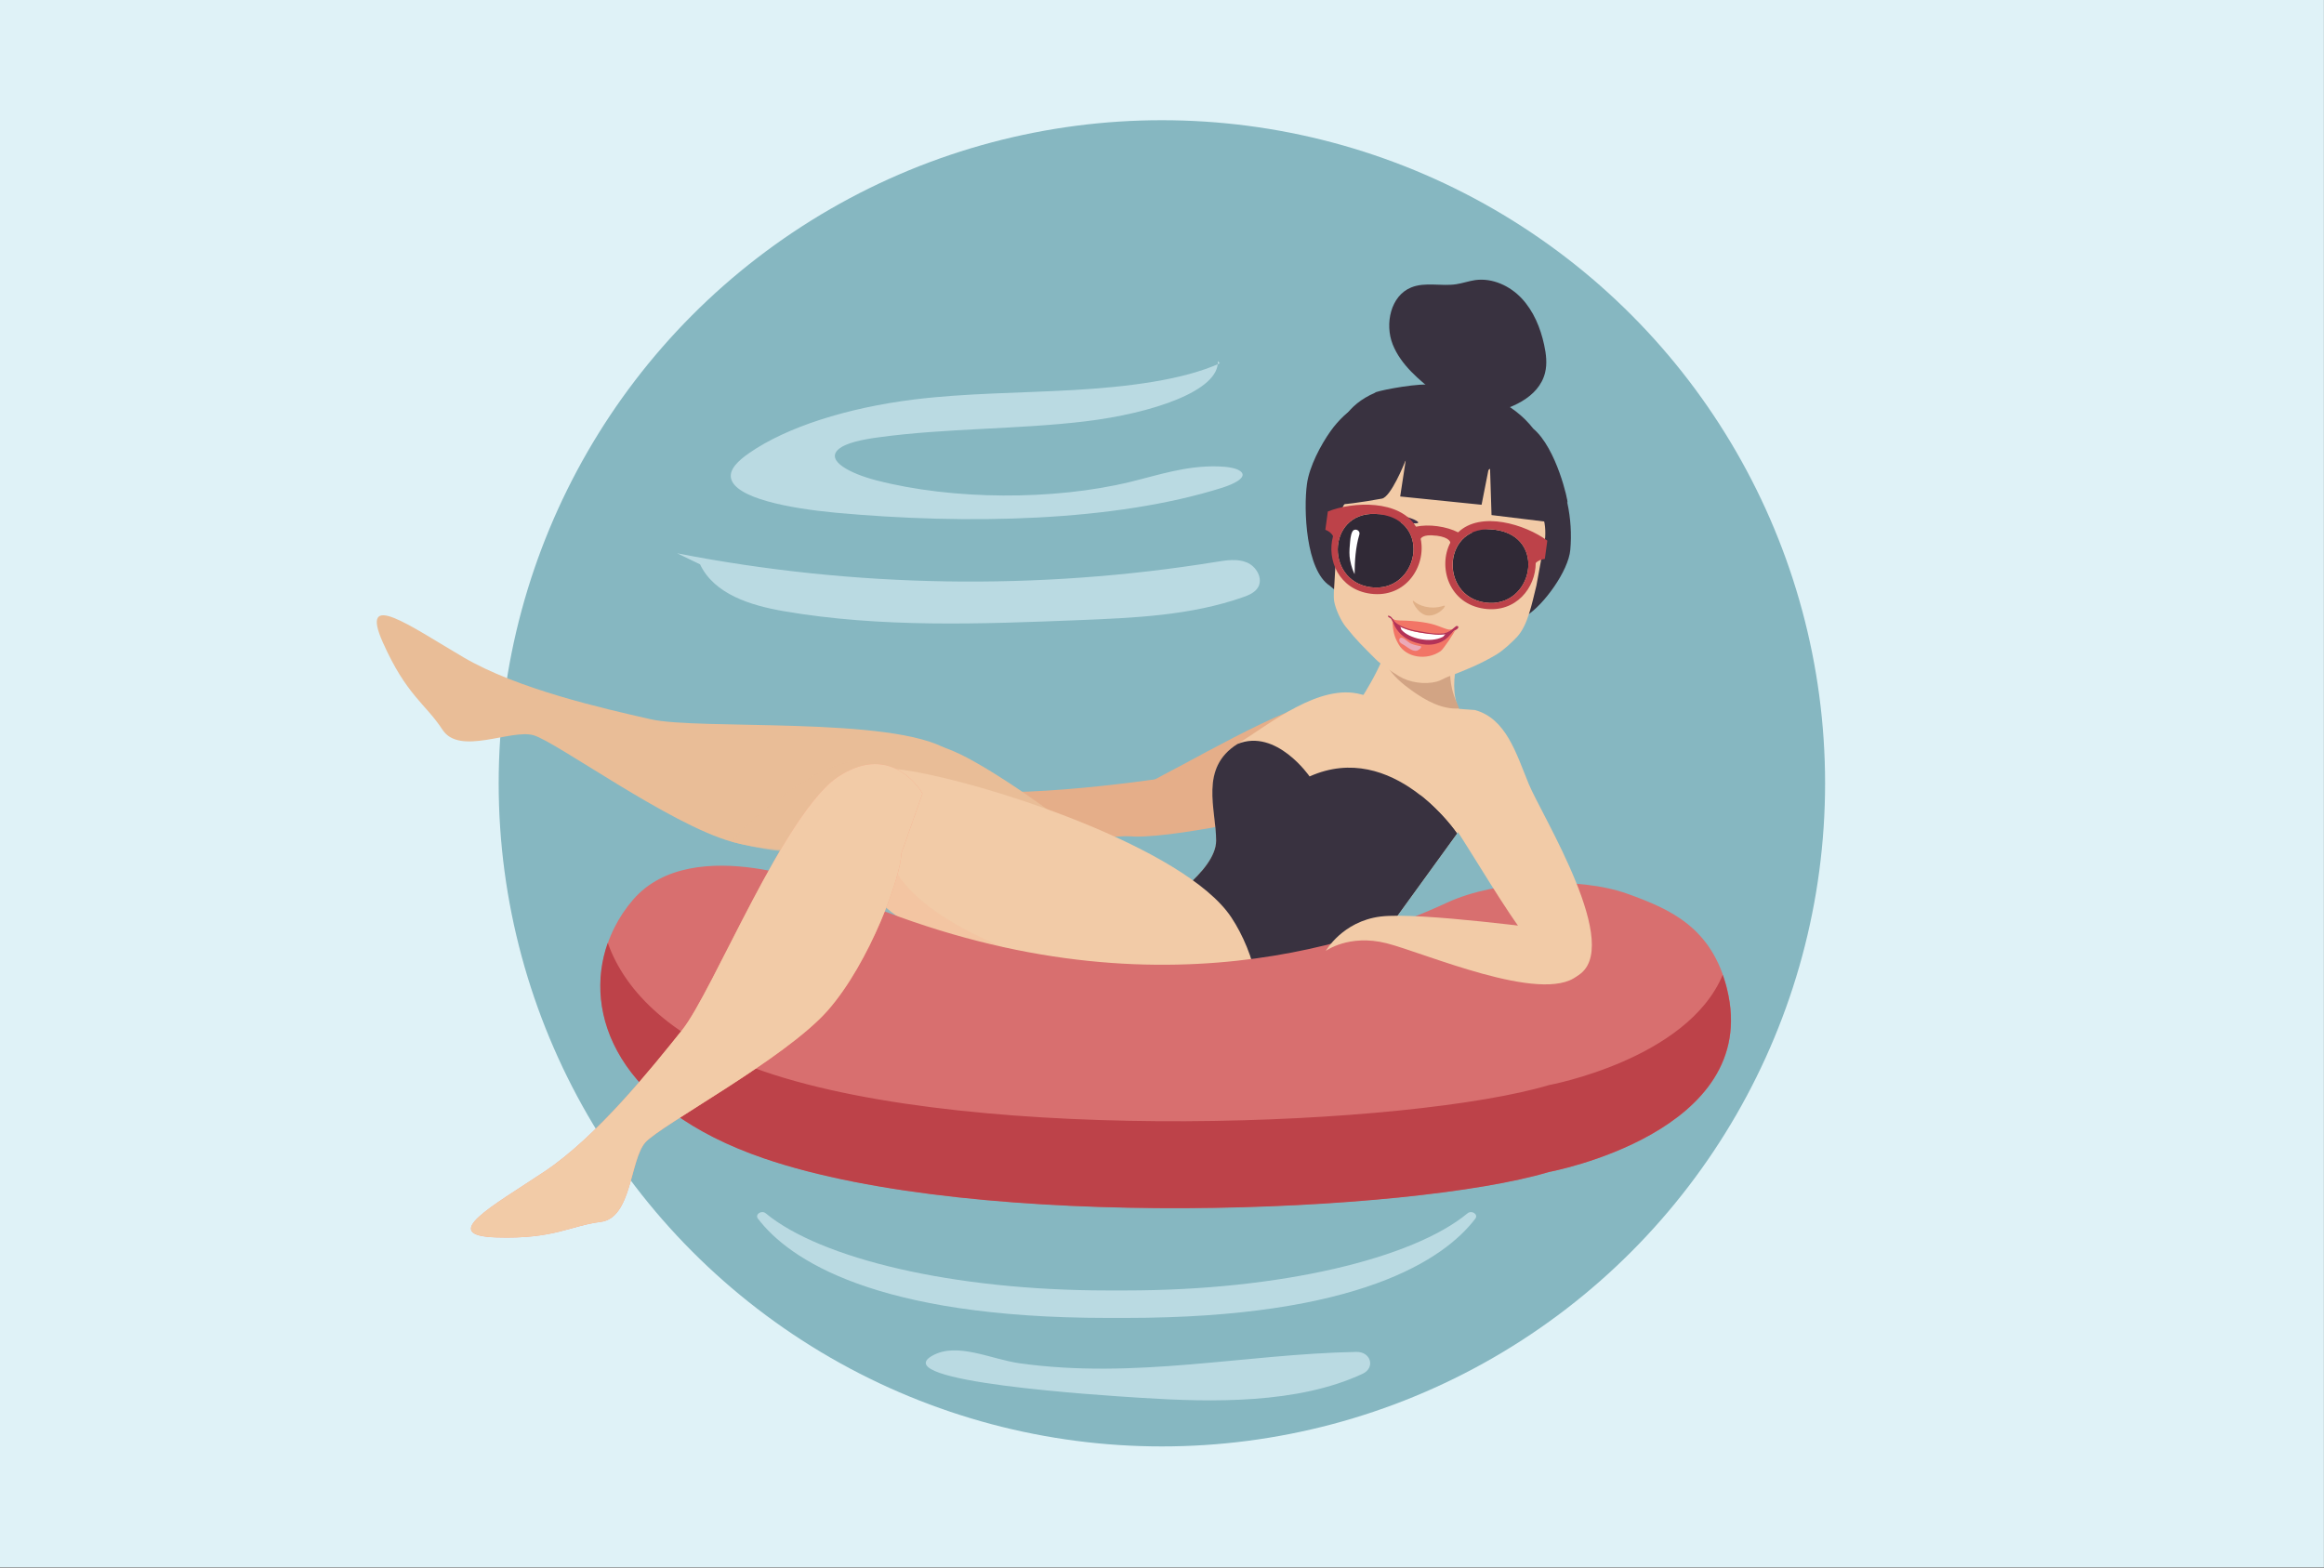<?xml version="1.0" encoding="utf-8"?>
<!-- Generator: Adobe Illustrator 18.1.1, SVG Export Plug-In . SVG Version: 6.00 Build 0)  -->
<svg version="1.1" id="Layer_1" xmlns="http://www.w3.org/2000/svg" xmlns:xlink="http://www.w3.org/1999/xlink" x="0px" y="0px"
	 viewBox="0 0 1962 1323.9" enable-background="new 0 0 1962 1323.9" xml:space="preserve">
<rect x="0" y="0" width="1962" height="1323.9" fill="#808080" stroke="none"/>
<rect x="-0.1" y="-0.5" fill="#DFF2F7" width="1962" height="1323.9"/>
<circle fill="#86B7C1" cx="980.9" cy="661.4" r="559.9"/>
<g>
	<g>
		<path fill="#E5AE89" d="M1172.8,617.1c0,0,2.4-21.6-30-28.8c-32.4-7.2-121.1,45.7-160.7,66c-44.4,22.8-57.6,47.5-31.2,51.5
			c31.2,4.8,143.9-21.6,143.9-21.6L1172.8,617.1z"/>
		<path fill="#E5AE89" d="M1000.1,654.4c0,0-124.8,20.3-186.4,12.8s-30.7,30.4-30.7,30.4s111.3,12.7,167.9,8.4
			C1007.6,701.6,1000.1,654.4,1000.1,654.4z"/>
	</g>
	<path fill="#F2CBA7" d="M1245.1,599.5c0,0-61.3-3.6-96-13.2c-34.8-9.6-76.6,24.5-104.3,41.9c-32.4,20.3-18,55.2-18,81.6
		c0,26.4-49.2,56.4-49.2,56.4s13.7,66,56,66c42.3,0,115.5-16.8,115.5-16.8l88.7-122.3C1237.8,693.1,1288.2,653.5,1245.1,599.5z"/>
	<g>
		<path fill="#E9BD97" d="M817.6,702.8c0,0,29-41.4-17.5-69.8c-46.5-28.4-209.9-16.4-250.8-25.7c-40.9-9.3-112.4-25.5-158.2-52.4
			c-45.8-26.9-87.9-57.4-67.9-12.5c20,44.9,36,51.7,50.4,73.8c14.4,22.1,57.8-0.8,76.8,4.6c19,5.4,114.8,75.3,167.3,89.9
			c52.5,14.5,130.2,6,146.4-1.9"/>
		<path fill="#E9BD97" d="M737.8,641.4c0,0,18.9-33.1,78.5-1.7c59.6,31.5,207.3,141.4,218.6,210c11.3,68.5-136,58.4-204.7-15.4
			C761.6,760.4,714,674.7,737.8,641.4z"/>
		<path opacity="0.69" fill="#E9BD97" d="M747.2,646.2c0,0-21.9-15.3-67.4,13c-45.6,28.3-62.1,51.5-62.1,51.5s47,13.4,78.4,7.9
			C727.5,713,747.2,646.2,747.2,646.2z"/>
	</g>
	<path fill="#4D5271" d="M1262.9,619"/>
	<path fill="#F2CBA7" d="M1235.4,540.8c0,0-16.6,40.8-1.1,62.4c15.5,21.6-85.3-13.2-85.3-13.2s26.4-39.6,25.2-62.4L1235.4,540.8z"/>
	<path fill="#393240" d="M1105.6,655.6c70.6-31.6,124.4,48.1,124.4,48.1l0,0l-73,100.7l-17.2,13c-21,4.5-73.1,14.8-106.3,14.8
		c-42.3,0-56-66-56-66s49.2-30,49.2-56.4c0-26.4-14.4-61.3,18-81.6C1077.5,614.7,1105.6,655.6,1105.6,655.6z"/>
	<path fill="#393240" d="M1166,738c0.2-12,12.5-45.6,33.1-66.6c19.4,15.2,30.9,32.2,30.9,32.3c0,0,0,0,0,0l-73,100.7l-37.8-1.4
		C1119.3,802.9,1165.4,773.9,1166,738z"/>
	<path fill="#F2CBA7" d="M689.9,678.1c0,0,6.7-37.6,73.4-27.9c66.7,9.7,237,65.1,276.3,124.5c38.3,57.9,58.4,199-198,54.1
		C753.9,779.2,678.6,717.4,689.9,678.1z"/>
	<path opacity="0.14" fill="#F8A386" d="M925.6,825.4c0,0-130.4-29.5-167.9-87.4c0,0-9.5,32.2-20,52.8
		C727.2,811.4,925.6,825.4,925.6,825.4z"/>
	<path fill="#D86F6F" d="M1374.3,754.8c-42-15.1-111.8-11.5-152.3,7.2c-76.4,35.4-267.4,103.8-520.9-11.6c0,0-115.7-49.3-166.5,9.1
		C483.8,818.1,493.4,926.1,645,978c181.5,62.2,547.4,46,662.7,11.5c0,0,180.2-33.2,150.4-154.4
		C1445.2,783,1410.1,767.7,1374.3,754.8z"/>
	<path fill="#BD4249" d="M645,904.7c181.5,62.2,547.4,46,662.7,11.5c0,0,116.8-21.5,146.7-93.1c1.3,3.8,2.6,7.8,3.6,12.1
		c29.8,121.2-150.4,154.4-150.4,154.4c-115.3,34.6-481.2,50.7-662.7-11.5c-123.8-42.4-153-122.3-131.8-182
		C527.7,837.5,568.1,878.3,645,904.7z"/>
	<path fill="#F8A386" d="M778.8,670c0,0-24.6-44.2-70.4-14.7C662.6,684.7,602,837,575.9,869.7c-26.2,32.7-72,90-116.2,119.5
		c-44.2,29.5-90,54-40.9,55.6c49.1,1.6,62.2-9.8,88.4-13.1c26.2-3.3,24.6-52.4,37.6-67.1c13.1-14.7,117.8-70.4,153.9-111.3
		c36-40.9,62.2-114.6,62.2-132.6"/>
	<g>
		<path fill="#F2CBA7" d="M1245.1,599.5c26.3,7.2,34.7,36,45.5,62.4c10.8,26.4,81.5,139.3,40.8,162.2
			c-25.8,14.5-86.4-105.9-116.3-144.3L1245.1,599.5z"/>
		<path fill="#F2CBA7" d="M1311.5,785.3c0,0-114-15.5-146.1-11.4c-32.1,4.1-46.1,29-46.1,29s19.5-14.4,51.1-6.5
			c31.6,7.9,131.2,51.6,161,27.7C1361.1,800.3,1311.5,785.3,1311.5,785.3z"/>
	</g>
	<path fill="#F2CBA7" d="M778.8,670c0,0-24.6-44.2-70.4-14.7C662.6,684.7,602,837,575.9,869.7c-26.2,32.7-72,90-116.2,119.5
		c-44.2,29.5-90,54-40.9,55.6c49.1,1.6,62.2-9.8,88.4-13.1c26.2-3.3,24.6-52.4,37.6-67.1c13.1-14.7,117.8-70.4,153.9-111.3
		c36-40.9,62.2-114.6,62.2-132.6"/>
	<g>
		<g>
			<path fill="#393240" d="M1122.7,494.6c-20.3-13.1-22.3-64.5-19.3-86.1c2-14.6,11.6-32.8,20-44.6c6.3-8.9,16.5-18.7,20.3-18.7
				c23.5,0.2,43.3-14,65.9-12.6c15.4,1,30.9,2.2,45.5,7.2c46.7,16.1,75.4,71.7,70.6,124.5c-1.6,17.8-22.3,46.3-36.9,55.5
				c-7.6,4.9-2.1-2.8-10.9-2C1222.6,522.9,1165.1,531.8,1122.7,494.6"/>
		</g>
		<g>
			<path fill="#D2A484" d="M1231.9,598.2c-0.7-1.7-1.3-3.3-2.1-5c-3.3-7.3-5.1-14.9-5.5-22.8c0-0.6,0.2-1.3,0.3-2
				c-0.3-0.1-0.6-0.1-0.9-0.2c-5.1,1-10.2,2.7-15.4,2.9c-11.1,0.4-22.3-3.6-25.1-4.6c-3.8-1.5-7.2-3.7-9.9-6.8
				c-0.3-0.1-0.6-0.1-0.9-0.2c-0.3,1.1-0.7,2.2-1.2,3.2c5,8.1,12.8,14.8,20.7,20.4C1203.8,591.6,1217.5,599.2,1231.9,598.2z"/>
		</g>
		<path fill-rule="evenodd" clip-rule="evenodd" fill="#F2CBA7" d="M1297.1,494.4c1.4-8,6.1-32.7,7.4-40.7
			c2-34.5-23.7-34.9-35.1-59.9c-0.4-0.1-0.8-0.1-1.2-0.2c0,0.3-0.1,0.6-0.1,0.8c-1,1.1-2.7-0.9-5-0.8c-3,0.1-6.9,3.8-10.8,5.8
			c-3.9,2-7.8,3.6-10.7,5.4c-7.3,4.6-13.7,11.3-21.1,13.9c-5.3,1.9-6.6-25.3-13.8-23.4c-7.3,2-14.5-7-19.9-6.3
			c-12.1,1.5-37.4,31-48,33.8c-5.1,1.4-7.4,9.7-7.1,16.6c-3.5,18.4-4.1,35.1-5.1,52.4c-0.3,5.3-1,11.4-0.2,16.2
			c1.2,6.6,5.9,16.6,9.7,21.2c9.7,12.2,14.8,16.8,25.5,27.6c4.9,4.9,14.1,10.8,19.4,14.1c9,5.5,21.9,7.3,32.1,4.6
			c2.8-0.7,6-2.8,9.2-4c15-5.7,27.5-10.7,41.3-19c5.7-3.4,13.5-10.8,17.3-14.9C1289.8,527.8,1293.1,510.6,1297.1,494.4z"/>
		<path fill="#B33358" d="M1210.6,532.1c-12.3-0.4-29.6-4.4-34.4-9.3c0,0-0.6,3.4,1.5,8.9c2.9,7.7,10.1,13.5,20.9,14.9
			c16.6,2.2,18.5,1,24.4-6.2c1-1.3,3.1-6.6,5.2-8.9C1228.1,531.7,1222.7,532.6,1210.6,532.1"/>
		<path fill="#F27566" d="M1175.4,524c0.8,9.7,1.6,13.5,5.4,20.1c6.3,11,23.3,14,35.4,5.7c2.6-1.8,11.1-15.1,13-18.7
			c0,0-4,3.7-5.2,5.2c-3.3,4.1-12.4,11.4-28.8,6.3c-13.7-4.3-18-13.8-18.8-16.7C1175.7,523,1175.4,524,1175.4,524"/>
		<g opacity="0.58">
			<g>
				
					<rect x="1187.7" y="541.2" transform="matrix(0.964 0.265 -0.265 0.964 186.741 -295.905)" fill="none" width="5.6" height="6.4"/>
			</g>
		</g>
		<g opacity="0.43">
			<g>
				
					<rect x="1193.6" y="544.7" transform="matrix(0.964 0.265 -0.265 0.964 188.055 -297.56)" fill="none" width="4.1" height="5.5"/>
			</g>
		</g>
		<path fill="#FFFFFF" d="M1183.1,531.7c6.5,7.5,24.2,11.6,35.1,6c0.8-0.4,1.8-2.7,4.7-4.7l-41.9-7.9L1183.1,531.7z"/>
		<path fill="#F27566" d="M1213.4,528.3c9.4,3.5,11.6,4.8,14.9,1.3c0,0-5.1,6.8-16.8,5.9c-13.2-1-32.8-2.9-38-15.4
			c0,0,0.1,3.7,8.2,3.8C1196.4,524.1,1207.2,526,1213.4,528.3"/>
		<path fill="#B33358" d="M1226.9,530.6c0,0-3.5,4.3-11.2,4.4c-7.8,0.2-15.1-1.7-18.9-2.3c-3.8-0.5-17.4-3.7-20.5-9.3
			c0,0-1.3-2.3-2.6-3c-1.8-1-2.7-0.5-1.3,0.8c0.5,0.5,1.6-0.1,2.8,2.6c1.9,4.1,10.6,7.2,16.2,8.7c8,2.1,20.4,3.8,25.4,3.4
			c3.4-0.2,6.2-0.1,10.6-3.3c0.4-0.3-0.2,0,1.3-0.6c2.9-1.1,3.5-3.8,0.7-3.4"/>
		<g>
			<path fill="#EBA9B8" d="M1198.5,545.5c-2.7-0.5-5.4-1.2-7.8-2.3c-2.2-1.1-4.9-4.3-7.2-4.7c-1.5-0.3-2.5,1-2.1,2.7
				c0.4,1.9,3.1,2.9,4.5,3.8c2.6,1.8,7,5.4,10.4,4.4c1.2-0.4,4.9-2.7,2.9-4"/>
		</g>
		<path fill-rule="evenodd" clip-rule="evenodd" fill="#E0B087" d="M1193.7,507.7c-3.3-3,2.5,10.5,10.8,11.9
			c9.3,1.6,18.4-9.4,14.2-8.1C1207.2,515.4,1197.1,510.8,1193.7,507.7z"/>
		<path fill="#FFFFFF" d="M1276,489.7c0,0-19.8-32.5-38-11.1c-1.6,1.9-4.4,7.6-5.9,10.3C1229.4,493.7,1259,512.4,1276,489.7z"/>
		<circle fill="#53836D" cx="1252.4" cy="486.1" r="14.8"/>
		<path d="M1252.2,473.5c-4.4-0.1-8.6,2.8-9.8,7.2c-1.5,5.3,1.6,10.8,6.9,12.3c5.3,1.5,10.8-1.6,12.3-6.9c1.5-5.3-1.6-10.8-6.9-12.3
			C1253.8,473.6,1253,473.5,1252.2,473.5z"/>
		<circle fill="#FFFFFF" cx="1243.3" cy="485.9" r="3.4"/>
		<path fill="#232020" d="M1275,490.5c1.9-0.8-17.6-37.7-43.1-1.6c-1,1.4,4.9-24,27.3-21.4c8.2,1,15.2,5.1,18.9,14.9
			c4.5,11.8,3.6,10.3,3.6,10.3l-10.6,2.7L1275,490.5z"/>
		<path fill="#FFFFFF" d="M1147.2,466.4c0,0,28.8-23.8,38.9,1.9c0.9,2.3,1.6,8.5,2.2,11.5C1189.3,485.1,1155.8,492.9,1147.2,466.4z"
			/>
		<circle fill="#53836D" cx="1170.3" cy="470.7" r="14.6"/>
		<path d="M1174.6,458.9c4.2,1.3,7.1,5.3,6.8,9.9c-0.3,5.4-4.9,9.5-10.3,9.2c-5.4-0.3-9.5-4.9-9.2-10.3c0.3-5.4,4.9-9.5,10.3-9.2
			C1173,458.6,1173.8,458.7,1174.6,458.9z"/>
		<circle fill="#FFFFFF" cx="1161.7" cy="467.7" r="3.3"/>
		<path fill="#232020" d="M1147.9,467.5c-1.5-1.4,28.5-29.4,40.6,12.3c0.5,1.6,3.2-23.9-18.5-28.7c-7.9-1.7-15.7-0.1-22.4,7.8
			c-8,9.5-6.7,8.4-6.7,8.4l9,5.9L1147.9,467.5z"/>
		<path fill="#393240" d="M1127.9,403c0.7-0.7-14.8-50.8,33-71.4c-0.7-1,29-7.1,43.3-6.9c43.9,0.4,73.9,16.1,90.2,37.2
			c19.9,16.7,29.7,62,28.9,62.4c-1,0.5-3.8-6.3-9.2-16.4c-1.2-2.2-2.5-4.6-4-7c6.9,22.4,6.5,41,6.5,41l-57.4-7l-1.4-44.2l-7,35.5
			l-68.7-7l6.3-41.3c0,0,6.3-10.7-1.9,11.2c-0.9,2.4-12.3,30.5-19.8,31.9c-16.6,3.1-36.5,5.8-37.7,4.6c-1.3-1.2,1-3.2,0.2-4.4
			c-1.6-2.4,6.8-2.1,5.6-4.1C1129.9,409,1127.2,403.8,1127.9,403z"/>
		<g>
			<path fill="#393240" d="M1211.9,331.3c-13.6-10.6-22.1-27.7-22.3-45c-0.1-3.7,0.3-7.6,2.3-10.8c1.9-3.1,5.1-5.2,8.3-6.9
				c12.7-6.9,27.5-10.4,41.7-8c14.2,2.4,27.6,11.1,34.1,23.9c6.5,12.9,4.9,29.8-4.9,40.3c-6,6.3-14.3,10-22.8,11.9
				c-12,2.7-24.7,2.1-36.4-1.5"/>
		</g>
		<g>
			<path fill="#403149" d="M1198.3,307.3c-9.6-13.8-5.5-33.4-1-51c-10.5,10.7-8.1,26.4-5,39.4"/>
		</g>
		<g>
			<path fill="#403149" d="M1149.6,438.4c-0.3-1.5,10.4-5,24.2-4.1c13.7,0.8,24,5.5,23.5,7c-0.5,1.6-11-0.4-23.9-1.1
				C1160.6,439.4,1149.9,440.1,1149.6,438.4z"/>
		</g>
		<g>
			<path fill="#403149" d="M1238.5,447.7c0-1.6,11.2-2.7,24.5,0.9c13.3,3.6,22.4,10.4,21.5,11.7c-0.8,1.5-10.6-2.6-23.1-6
				C1249,450.9,1238.5,449.4,1238.5,447.7z"/>
		</g>
	</g>
	<g>
		<path fill="#393240" d="M1212.8,332.4c-14.7-11.6-30-24.1-37-41.5c-6.9-17.4-1.8-41.2,15.6-48.2c11.8-4.8,25.3-0.8,37.9-2.7
			c5.4-0.8,10.7-2.7,16.1-3.5c14.5-2,29.3,4.8,39.3,15.5c10,10.7,15.8,24.8,18.9,39.1c1.7,7.8,2.7,15.9,0.8,23.6
			c-5.3,21.4-29.8,31.2-51.4,35.3c-10.6,2-21.7,3.3-32,0.1s-19.4-12.4-19.5-23.1"/>
	</g>
</g>
<path fill="#BADAE2" d="M1238.9,1024.5c-46.2,38.2-158,65.1-288.5,65.1c-2.6,0-5.2,0-7.7,0c-2.5,0-5.1,0-7.7,0
	c-130.5,0-242.3-26.9-288.5-65.1c-3.6-3-9.4,0.9-6.6,4.5c26.2,34.3,98.8,83.8,295.1,83.8c2.6,0,5.2,0,7.7,0c2.5,0,5.1,0,7.7,0
	c196.3,0,268.9-49.4,295.1-83.8C1248.3,1025.4,1242.5,1021.5,1238.9,1024.5z"/>
<path fill="#BADAE2" d="M860.8,1151.1c-24.4-3.4-52.9-18.3-73.9-6.3c-38.3,21.9,141.5,33.3,176.8,35.5
	c59.8,3.8,131.9,5.2,186.6-20.3c11-5.1,7.1-18.8-5.3-18.5C1050.5,1143.3,958.7,1164.8,860.8,1151.1z"/>
<g>
	<path fill="#BADAE2" d="M1029.8,306.8c-31.2,14.1-77.9,19.9-123,22.5s-91.3,2.6-135,8c-57.3,7.1-107.9,23.5-139.1,45.1
		c-9.3,6.4-17,13.7-15.6,21.2c3.3,17,49.1,25.6,88.2,29.3c111,10.2,235.3,7.7,326.6-21.1c10.7-3.4,21.9-9.2,15.1-14.1
		c-3.7-2.7-11.6-3.7-18.9-3.9c-26.9-0.7-50.1,7.3-73.5,13c-65.1,15.9-150.6,15.4-214.7-1.2c-21.7-5.6-43.1-16.4-32.1-26.2
		c6.2-5.5,20.6-8.4,34.3-10.2c56.2-7.7,117.1-6.6,173.9-13.4c56.8-6.8,113.7-25.9,112.1-51"/>
</g>
<g>
	<path fill="#BADAE2" d="M571.7,467.2c149.7,29.2,304.6,31.6,455.2,7.2c8.6-1.4,17.7-2.8,25.7,0.5c8,3.3,13.9,13.4,9.5,21
		c-2.6,4.4-7.7,6.6-12.6,8.3c-44,15.5-91.5,17.5-138.1,19.4c-83.5,3.3-167.6,6.6-250-7.6c-27.6-4.8-58.4-14.2-70.4-39.5"/>
</g>
<path fill-rule="evenodd" clip-rule="evenodd" fill="#302936" d="M1262.3,447.3c-44.6-6-48,56.2-8.2,61.5
	C1293.8,514.1,1306.9,453.3,1262.3,447.3L1262.3,447.3z"/>
<path fill-rule="evenodd" clip-rule="evenodd" fill="#302936" d="M1165.3,434.3c44.6,6,31.6,66.8-8.2,61.5
	C1117.3,490.5,1120.6,428.4,1165.3,434.3L1165.3,434.3z"/>
<path fill-rule="evenodd" clip-rule="evenodd" fill="#BD4249" d="M1231,449.5c-4.9-2.5-10.9-4.3-17.5-5.2
	c-6.5-0.9-12.8-0.7-18.1,0.4c-13.6-22.8-53-21.4-74.4-12.8c-0.7,5.1-1.4,10.3-2.1,15.4c2.9,1.2,5.1,2.7,6.5,5.4
	c-5.5,20,4.9,45,31.6,48.6c30.1,4,47.2-23.6,42.4-46.3c0,0,1.3-4.2,12.8-2.7c0.1,0,0.2,0,0.3,0c0.1,0,0.2,0,0.3,0
	c11.5,1.5,11.6,5.9,11.6,5.9l-0.1,0c0,0,0.1,0,0.1,0c-10.6,20.6-1.3,51.7,28.8,55.8c26.7,3.6,43.3-17.8,43.3-38.6
	c2.1-2.2,4.6-3,7.7-3.5c0.7-5.1,1.4-10.3,2.1-15.4C1287.8,442.8,1250.1,431.1,1231,449.5z M1157.1,495.8
	c-39.8-5.3-36.4-67.5,8.2-61.5C1209.9,440.3,1196.9,501.2,1157.1,495.8z M1254,508.8c-39.8-5.3-36.4-67.5,8.2-61.5
	C1306.9,453.3,1293.8,514.1,1254,508.8z"/>
<path fill="#FFFFFF" d="M1141.7,448.9c1.8-3.4,7-1.2,5.9,2.5c-3.2,10.7-3.9,22.3-4,33.4c-1.3-2.8-2.6-5.6-3.8-11.9
	c-0.8-4.2-0.6-8.6-0.2-12.9C1139.9,456.6,1140.1,451.9,1141.7,448.9z"/>
</svg>
